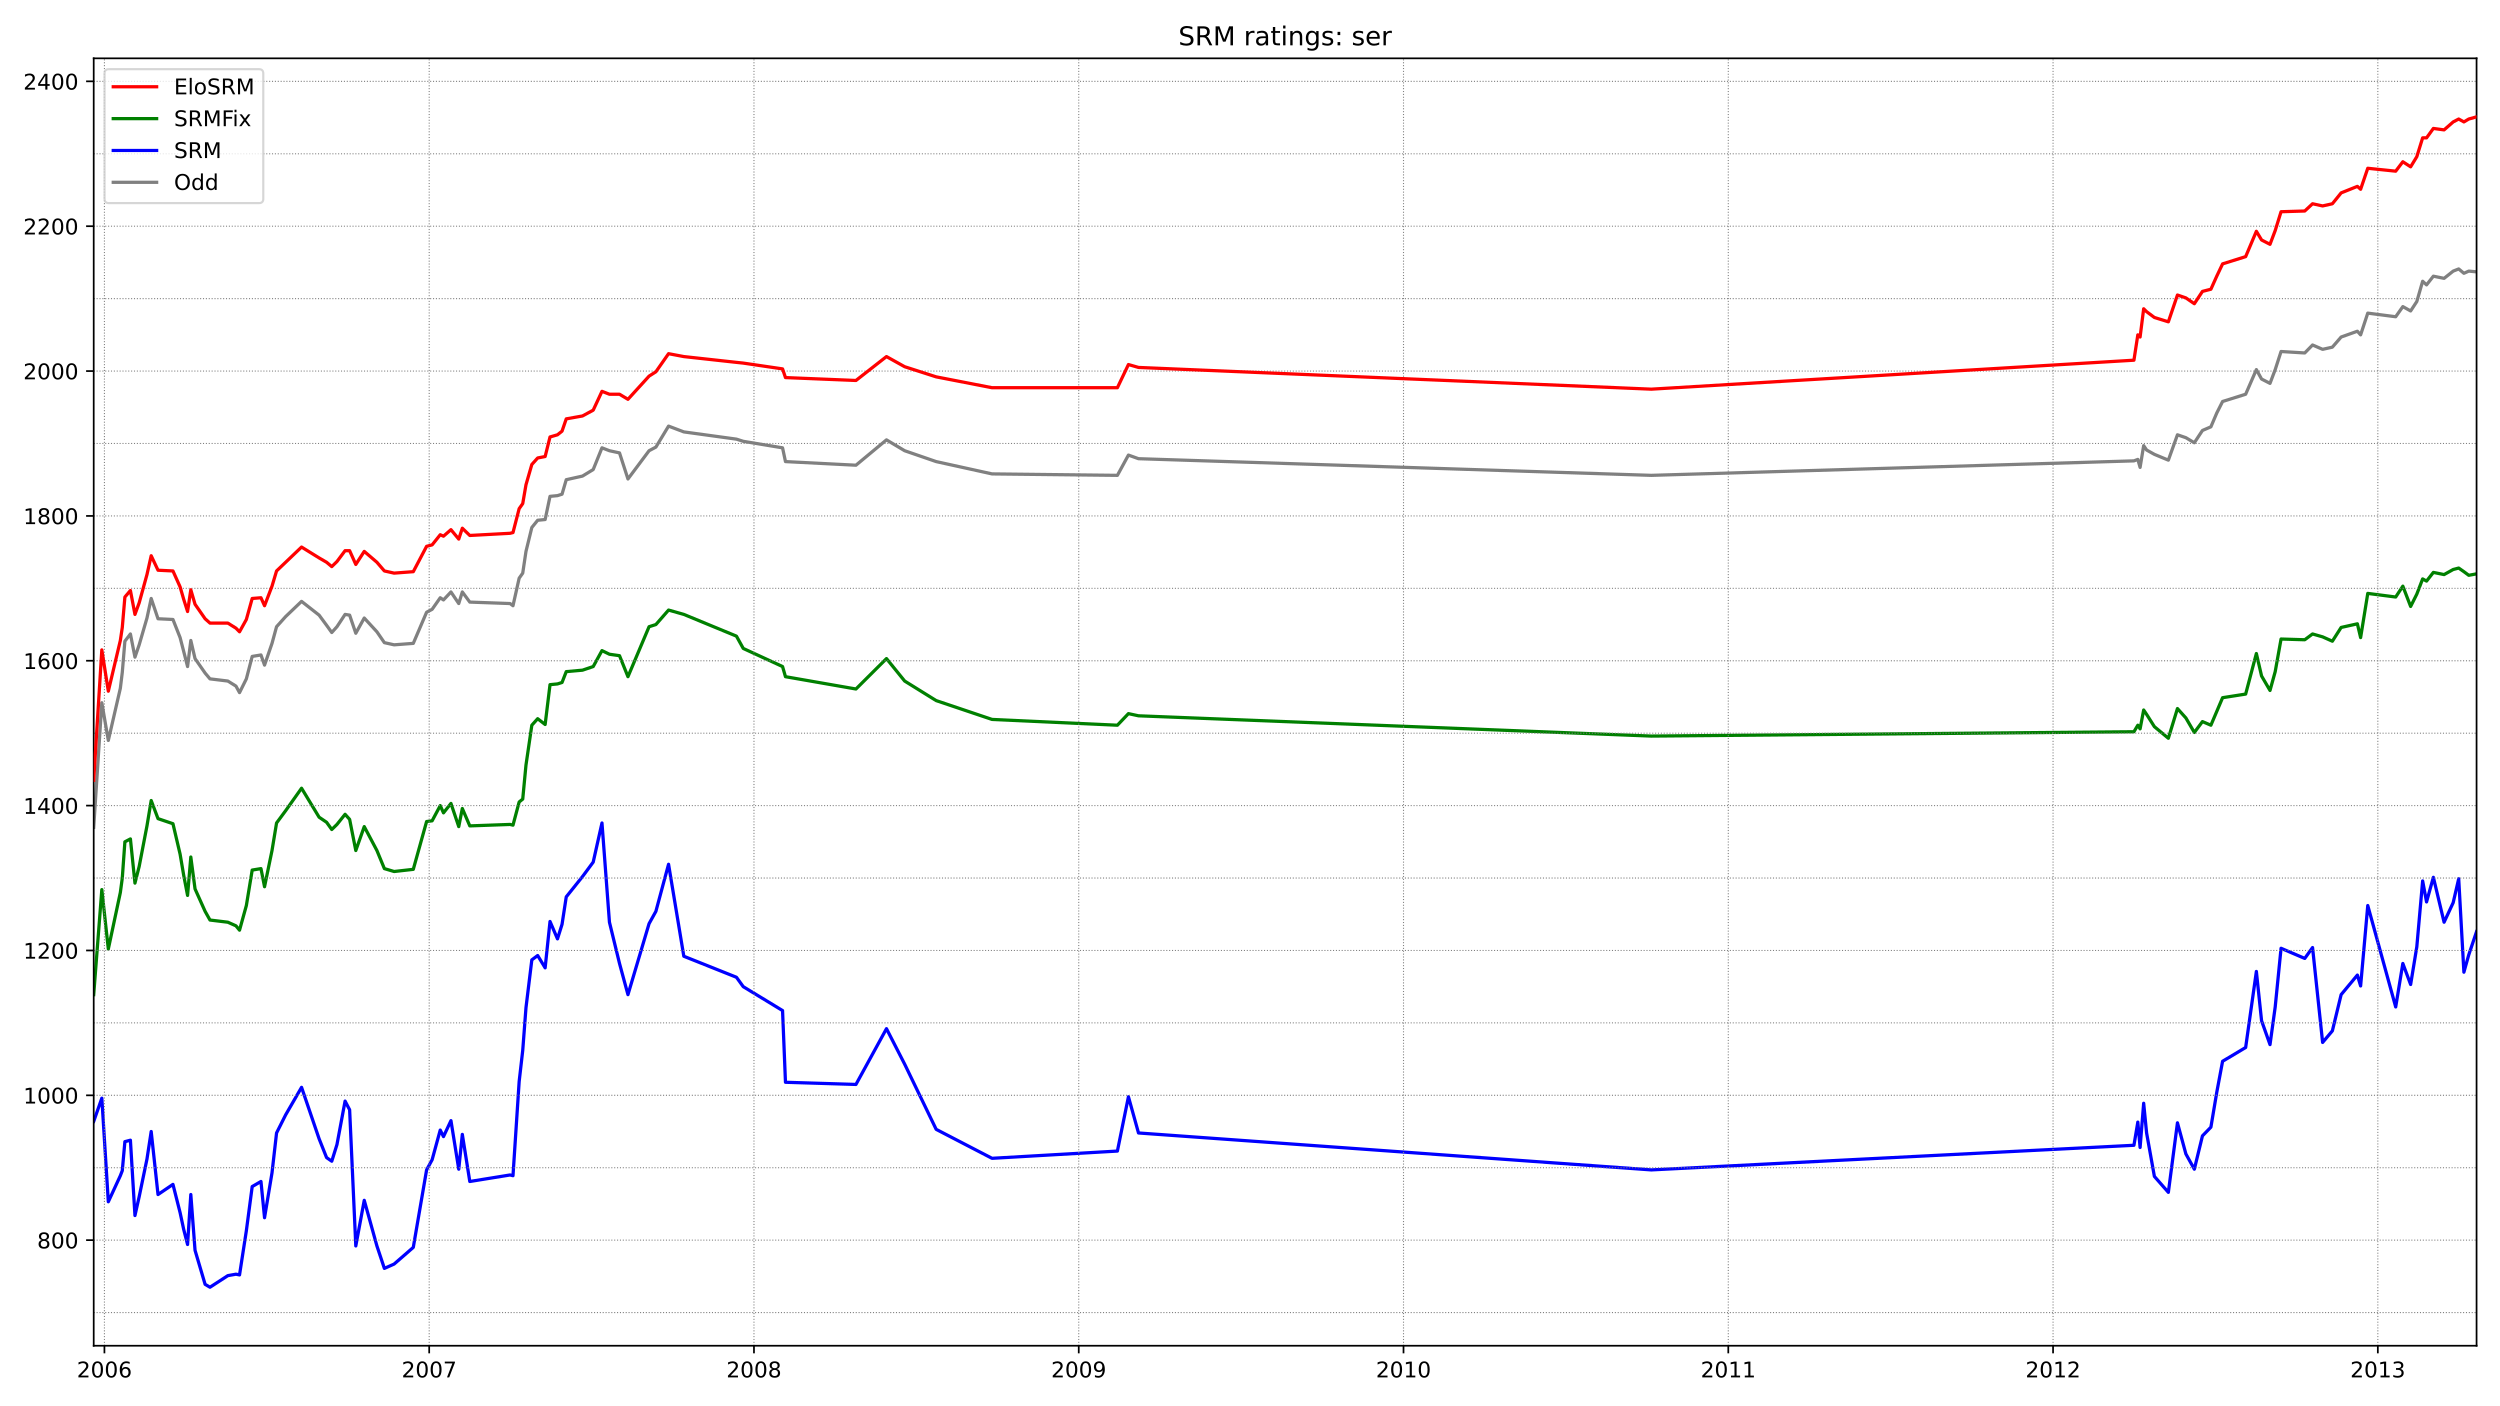 <?xml version="1.0" encoding="utf-8" standalone="no"?>
<!DOCTYPE svg PUBLIC "-//W3C//DTD SVG 1.1//EN"
  "http://www.w3.org/Graphics/SVG/1.1/DTD/svg11.dtd">
<!-- Created with matplotlib (https://matplotlib.org/) -->
<svg height="648pt" version="1.1" viewBox="0 0 1152 648" width="1152pt" xmlns="http://www.w3.org/2000/svg" xmlns:xlink="http://www.w3.org/1999/xlink">
 <defs>
  <style type="text/css">*{stroke-linecap:butt;stroke-linejoin:round;}</style>
 </defs>
 <g id="figure_1">
  <g id="patch_1">
   <path d="M 0 648 
L 1152 648 
L 1152 0 
L 0 0 
z
" style="fill:#ffffff;"/>
  </g>
  <g id="axes_1">
   <g id="patch_2">
    <path d="M 43.18 620.12 
L 1141.2 620.12 
L 1141.2 26.88 
L 43.18 26.88 
z
" style="fill:#ffffff;"/>
   </g>
   <g id="line2d_1">
    <path clip-path="url(#p4da8d45959)" d="M 43.18 381.235 
L 46.921 323.834 
L 49.914 341.188 
L 55.452 317.159 
L 56.35 309.817 
L 57.547 295.467 
L 60.091 292.129 
L 62.186 302.809 
L 64.132 297.135 
L 67.723 284.787 
L 69.669 275.776 
L 72.812 285.121 
L 79.696 285.455 
L 82.988 293.798 
L 84.634 300.139 
L 86.43 307.147 
L 87.927 295.133 
L 89.872 303.476 
L 94.512 310.151 
L 96.757 312.821 
L 104.988 313.822 
L 108.729 316.158 
L 110.375 319.161 
L 113.518 312.821 
L 116.212 302.475 
L 120.252 301.807 
L 121.899 306.48 
L 125.341 296.468 
L 127.436 288.792 
L 131.626 284.12 
L 138.959 277.111 
L 147.041 283.452 
L 150.483 288.125 
L 152.877 291.462 
L 155.272 288.792 
L 159.013 283.119 
L 161.108 283.452 
L 163.952 291.796 
L 167.843 284.787 
L 173.679 291.128 
L 177.121 296.134 
L 181.611 297.135 
L 190.441 296.468 
L 196.577 282.117 
L 199.121 280.782 
L 202.862 275.443 
L 204.359 276.444 
L 207.801 272.773 
L 211.392 278.113 
L 213.039 272.773 
L 216.481 277.445 
L 235.038 278.113 
L 236.385 279.114 
L 239.228 266.432 
L 240.874 264.096 
L 242.371 254.084 
L 245.065 243.071 
L 247.759 239.734 
L 251.201 239.4 
L 253.446 228.72 
L 256.888 228.387 
L 258.983 227.719 
L 260.928 221.045 
L 268.411 219.376 
L 273.35 216.372 
L 277.39 206.36 
L 280.832 207.695 
L 285.472 208.697 
L 289.363 220.711 
L 299.09 207.695 
L 302.233 206.027 
L 308.07 196.349 
L 315.103 199.018 
L 339.348 202.356 
L 342.49 203.357 
L 360.599 206.36 
L 361.946 212.701 
L 394.421 214.37 
L 408.488 202.689 
L 416.869 207.695 
L 431.386 212.701 
L 457.126 218.375 
L 514.893 219.042 
L 519.981 209.698 
L 524.621 211.366 
L 760.926 219.042 
L 983.314 212.368 
L 985.11 211.7 
L 986.157 215.371 
L 987.803 205.359 
L 989.15 207.362 
L 992.742 209.364 
L 999.177 212.034 
L 1003.368 200.353 
L 1007.259 201.688 
L 1011.15 204.024 
L 1014.891 198.351 
L 1018.782 196.682 
L 1021.476 190.341 
L 1024.17 185.002 
L 1034.795 181.664 
L 1039.734 170.318 
L 1042.128 174.656 
L 1046.019 176.658 
L 1048.414 170.318 
L 1051.108 161.974 
L 1062.032 162.642 
L 1065.624 158.971 
L 1070.263 160.973 
L 1074.753 159.972 
L 1078.794 155.3 
L 1086.277 152.63 
L 1087.773 154.298 
L 1091.066 144.287 
L 1103.936 145.955 
L 1107.228 141.283 
L 1110.82 143.285 
L 1113.663 138.947 
L 1116.357 129.602 
L 1118.153 131.271 
L 1121.296 127.266 
L 1126.234 128.267 
L 1130.425 124.93 
L 1132.969 123.929 
L 1135.363 125.931 
L 1137.608 124.93 
L 1141.2 125.264 
" style="fill:none;stroke:#808080;stroke-linecap:square;stroke-width:1.5;"/>
   </g>
   <g id="line2d_2">
    <path clip-path="url(#p4da8d45959)" d="M 43.18 516.73 
L 46.921 506.051 
L 49.914 553.774 
L 55.452 541.76 
L 56.35 539.424 
L 57.547 526.075 
L 60.091 525.407 
L 62.186 560.115 
L 64.132 551.438 
L 67.723 534.084 
L 69.669 521.402 
L 72.812 550.437 
L 79.696 545.765 
L 82.988 558.78 
L 84.634 566.456 
L 86.43 573.464 
L 87.927 550.437 
L 89.872 576.134 
L 94.512 591.82 
L 96.757 593.155 
L 104.988 587.815 
L 108.729 587.147 
L 110.375 587.481 
L 113.518 567.124 
L 116.212 546.766 
L 120.252 544.43 
L 121.899 561.116 
L 125.341 540.425 
L 127.436 522.07 
L 131.626 513.727 
L 138.959 501.045 
L 147.041 524.74 
L 150.483 533.417 
L 152.877 535.085 
L 155.272 527.41 
L 159.013 507.386 
L 161.108 511.39 
L 163.952 574.132 
L 167.843 553.107 
L 173.679 574.132 
L 177.121 584.478 
L 181.611 582.475 
L 190.441 574.799 
L 196.577 539.09 
L 199.121 534.418 
L 202.862 520.735 
L 204.359 523.739 
L 207.801 516.396 
L 211.392 538.756 
L 213.039 522.737 
L 216.481 544.43 
L 235.038 541.426 
L 236.385 541.76 
L 239.228 498.375 
L 240.874 484.025 
L 242.371 464.334 
L 245.065 442.308 
L 247.759 440.306 
L 251.201 445.979 
L 253.446 424.62 
L 256.888 432.63 
L 258.983 425.955 
L 260.928 413.274 
L 268.411 403.929 
L 273.35 397.255 
L 277.39 379.233 
L 280.832 424.954 
L 285.472 443.977 
L 289.363 458.327 
L 299.09 425.622 
L 302.233 419.948 
L 308.07 398.256 
L 315.103 440.64 
L 339.348 450.318 
L 342.49 454.656 
L 360.599 465.669 
L 361.946 498.709 
L 394.421 499.71 
L 408.488 474.013 
L 416.869 490.365 
L 431.386 520.401 
L 457.126 533.75 
L 514.893 530.413 
L 519.981 505.383 
L 524.621 522.07 
L 760.926 539.09 
L 983.314 527.743 
L 985.11 517.064 
L 986.157 528.744 
L 987.803 508.387 
L 989.15 522.07 
L 992.742 542.094 
L 999.177 549.436 
L 1003.368 517.398 
L 1007.259 531.748 
L 1011.15 538.756 
L 1014.891 523.405 
L 1018.782 519.4 
L 1021.476 503.381 
L 1024.17 489.031 
L 1034.795 482.69 
L 1039.734 447.648 
L 1042.128 470.342 
L 1046.019 481.355 
L 1048.414 464.001 
L 1051.108 436.968 
L 1062.032 441.641 
L 1065.624 436.635 
L 1070.263 480.354 
L 1074.753 475.014 
L 1078.794 458.327 
L 1086.277 449.317 
L 1087.773 454.323 
L 1091.066 417.278 
L 1103.936 464.001 
L 1107.228 443.977 
L 1110.82 453.655 
L 1113.663 436.301 
L 1116.357 405.932 
L 1118.153 415.61 
L 1121.296 404.263 
L 1126.234 424.954 
L 1130.425 415.943 
L 1132.969 404.93 
L 1135.363 447.982 
L 1137.608 439.972 
L 1141.2 429.293 
" style="fill:none;stroke:#0000ff;stroke-linecap:square;stroke-width:1.5;"/>
   </g>
   <g id="matplotlib.axis_1">
    <g id="xtick_1">
     <g id="line2d_3">
      <defs>
       <path d="M 0 0 
L 0 3.5 
" id="m80f04e21c3" style="stroke:#000000;stroke-width:0.8;"/>
      </defs>
      <g>
       <use style="stroke:#000000;stroke-width:0.8;" x="48.119" xlink:href="#m80f04e21c3" y="620.12"/>
      </g>
     </g>
     <g id="text_1">
      <!-- 2006 -->
      <g transform="translate(35.394 634.718)scale(0.1 -0.1)">
       <defs>
        <path d="M 19.188 8.297 
L 53.609 8.297 
L 53.609 0 
L 7.328 0 
L 7.328 8.297 
Q 12.938 14.109 22.625 23.891 
Q 32.328 33.688 34.812 36.531 
Q 39.547 41.844 41.422 45.531 
Q 43.312 49.219 43.312 52.781 
Q 43.312 58.594 39.234 62.25 
Q 35.156 65.922 28.609 65.922 
Q 23.969 65.922 18.812 64.312 
Q 13.672 62.703 7.812 59.422 
L 7.812 69.391 
Q 13.766 71.781 18.938 73 
Q 24.125 74.219 28.422 74.219 
Q 39.75 74.219 46.484 68.547 
Q 53.219 62.891 53.219 53.422 
Q 53.219 48.922 51.531 44.891 
Q 49.859 40.875 45.406 35.406 
Q 44.188 33.984 37.641 27.219 
Q 31.109 20.453 19.188 8.297 
z
" id="DejaVuSans-50"/>
        <path d="M 31.781 66.406 
Q 24.172 66.406 20.328 58.906 
Q 16.5 51.422 16.5 36.375 
Q 16.5 21.391 20.328 13.891 
Q 24.172 6.391 31.781 6.391 
Q 39.453 6.391 43.281 13.891 
Q 47.125 21.391 47.125 36.375 
Q 47.125 51.422 43.281 58.906 
Q 39.453 66.406 31.781 66.406 
z
M 31.781 74.219 
Q 44.047 74.219 50.516 64.516 
Q 56.984 54.828 56.984 36.375 
Q 56.984 17.969 50.516 8.266 
Q 44.047 -1.422 31.781 -1.422 
Q 19.531 -1.422 13.062 8.266 
Q 6.594 17.969 6.594 36.375 
Q 6.594 54.828 13.062 64.516 
Q 19.531 74.219 31.781 74.219 
z
" id="DejaVuSans-48"/>
        <path d="M 33.016 40.375 
Q 26.375 40.375 22.484 35.828 
Q 18.609 31.297 18.609 23.391 
Q 18.609 15.531 22.484 10.953 
Q 26.375 6.391 33.016 6.391 
Q 39.656 6.391 43.531 10.953 
Q 47.406 15.531 47.406 23.391 
Q 47.406 31.297 43.531 35.828 
Q 39.656 40.375 33.016 40.375 
z
M 52.594 71.297 
L 52.594 62.312 
Q 48.875 64.062 45.094 64.984 
Q 41.312 65.922 37.594 65.922 
Q 27.828 65.922 22.672 59.328 
Q 17.531 52.734 16.797 39.406 
Q 19.672 43.656 24.016 45.922 
Q 28.375 48.188 33.594 48.188 
Q 44.578 48.188 50.953 41.516 
Q 57.328 34.859 57.328 23.391 
Q 57.328 12.156 50.688 5.359 
Q 44.047 -1.422 33.016 -1.422 
Q 20.359 -1.422 13.672 8.266 
Q 6.984 17.969 6.984 36.375 
Q 6.984 53.656 15.188 63.938 
Q 23.391 74.219 37.203 74.219 
Q 40.922 74.219 44.703 73.484 
Q 48.484 72.75 52.594 71.297 
z
" id="DejaVuSans-54"/>
       </defs>
       <use xlink:href="#DejaVuSans-50"/>
       <use x="63.623" xlink:href="#DejaVuSans-48"/>
       <use x="127.246" xlink:href="#DejaVuSans-48"/>
       <use x="190.869" xlink:href="#DejaVuSans-54"/>
      </g>
     </g>
    </g>
    <g id="xtick_2">
     <g id="line2d_4">
      <g>
       <use style="stroke:#000000;stroke-width:0.8;" x="197.774" xlink:href="#m80f04e21c3" y="620.12"/>
      </g>
     </g>
     <g id="text_2">
      <!-- 2007 -->
      <g transform="translate(185.049 634.718)scale(0.1 -0.1)">
       <defs>
        <path d="M 8.203 72.906 
L 55.078 72.906 
L 55.078 68.703 
L 28.609 0 
L 18.312 0 
L 43.219 64.594 
L 8.203 64.594 
z
" id="DejaVuSans-55"/>
       </defs>
       <use xlink:href="#DejaVuSans-50"/>
       <use x="63.623" xlink:href="#DejaVuSans-48"/>
       <use x="127.246" xlink:href="#DejaVuSans-48"/>
       <use x="190.869" xlink:href="#DejaVuSans-55"/>
      </g>
     </g>
    </g>
    <g id="xtick_3">
     <g id="line2d_5">
      <g>
       <use style="stroke:#000000;stroke-width:0.8;" x="347.429" xlink:href="#m80f04e21c3" y="620.12"/>
      </g>
     </g>
     <g id="text_3">
      <!-- 2008 -->
      <g transform="translate(334.704 634.718)scale(0.1 -0.1)">
       <defs>
        <path d="M 31.781 34.625 
Q 24.75 34.625 20.719 30.859 
Q 16.703 27.094 16.703 20.516 
Q 16.703 13.922 20.719 10.156 
Q 24.75 6.391 31.781 6.391 
Q 38.812 6.391 42.859 10.172 
Q 46.922 13.969 46.922 20.516 
Q 46.922 27.094 42.891 30.859 
Q 38.875 34.625 31.781 34.625 
z
M 21.922 38.812 
Q 15.578 40.375 12.031 44.719 
Q 8.5 49.078 8.5 55.328 
Q 8.5 64.062 14.719 69.141 
Q 20.953 74.219 31.781 74.219 
Q 42.672 74.219 48.875 69.141 
Q 55.078 64.062 55.078 55.328 
Q 55.078 49.078 51.531 44.719 
Q 48 40.375 41.703 38.812 
Q 48.828 37.156 52.797 32.312 
Q 56.781 27.484 56.781 20.516 
Q 56.781 9.906 50.312 4.234 
Q 43.844 -1.422 31.781 -1.422 
Q 19.734 -1.422 13.25 4.234 
Q 6.781 9.906 6.781 20.516 
Q 6.781 27.484 10.781 32.312 
Q 14.797 37.156 21.922 38.812 
z
M 18.312 54.391 
Q 18.312 48.734 21.844 45.562 
Q 25.391 42.391 31.781 42.391 
Q 38.141 42.391 41.719 45.562 
Q 45.312 48.734 45.312 54.391 
Q 45.312 60.062 41.719 63.234 
Q 38.141 66.406 31.781 66.406 
Q 25.391 66.406 21.844 63.234 
Q 18.312 60.062 18.312 54.391 
z
" id="DejaVuSans-56"/>
       </defs>
       <use xlink:href="#DejaVuSans-50"/>
       <use x="63.623" xlink:href="#DejaVuSans-48"/>
       <use x="127.246" xlink:href="#DejaVuSans-48"/>
       <use x="190.869" xlink:href="#DejaVuSans-56"/>
      </g>
     </g>
    </g>
    <g id="xtick_4">
     <g id="line2d_6">
      <g>
       <use style="stroke:#000000;stroke-width:0.8;" x="497.084" xlink:href="#m80f04e21c3" y="620.12"/>
      </g>
     </g>
     <g id="text_4">
      <!-- 2009 -->
      <g transform="translate(484.359 634.718)scale(0.1 -0.1)">
       <defs>
        <path d="M 10.984 1.516 
L 10.984 10.5 
Q 14.703 8.734 18.5 7.812 
Q 22.312 6.891 25.984 6.891 
Q 35.75 6.891 40.891 13.453 
Q 46.047 20.016 46.781 33.406 
Q 43.953 29.203 39.594 26.953 
Q 35.25 24.703 29.984 24.703 
Q 19.047 24.703 12.672 31.312 
Q 6.297 37.938 6.297 49.422 
Q 6.297 60.641 12.938 67.422 
Q 19.578 74.219 30.609 74.219 
Q 43.266 74.219 49.922 64.516 
Q 56.594 54.828 56.594 36.375 
Q 56.594 19.141 48.406 8.859 
Q 40.234 -1.422 26.422 -1.422 
Q 22.703 -1.422 18.891 -0.688 
Q 15.094 0.047 10.984 1.516 
z
M 30.609 32.422 
Q 37.25 32.422 41.125 36.953 
Q 45.016 41.5 45.016 49.422 
Q 45.016 57.281 41.125 61.844 
Q 37.25 66.406 30.609 66.406 
Q 23.969 66.406 20.094 61.844 
Q 16.219 57.281 16.219 49.422 
Q 16.219 41.5 20.094 36.953 
Q 23.969 32.422 30.609 32.422 
z
" id="DejaVuSans-57"/>
       </defs>
       <use xlink:href="#DejaVuSans-50"/>
       <use x="63.623" xlink:href="#DejaVuSans-48"/>
       <use x="127.246" xlink:href="#DejaVuSans-48"/>
       <use x="190.869" xlink:href="#DejaVuSans-57"/>
      </g>
     </g>
    </g>
    <g id="xtick_5">
     <g id="line2d_7">
      <g>
       <use style="stroke:#000000;stroke-width:0.8;" x="646.739" xlink:href="#m80f04e21c3" y="620.12"/>
      </g>
     </g>
     <g id="text_5">
      <!-- 2010 -->
      <g transform="translate(634.014 634.718)scale(0.1 -0.1)">
       <defs>
        <path d="M 12.406 8.297 
L 28.516 8.297 
L 28.516 63.922 
L 10.984 60.406 
L 10.984 69.391 
L 28.422 72.906 
L 38.281 72.906 
L 38.281 8.297 
L 54.391 8.297 
L 54.391 0 
L 12.406 0 
z
" id="DejaVuSans-49"/>
       </defs>
       <use xlink:href="#DejaVuSans-50"/>
       <use x="63.623" xlink:href="#DejaVuSans-48"/>
       <use x="127.246" xlink:href="#DejaVuSans-49"/>
       <use x="190.869" xlink:href="#DejaVuSans-48"/>
      </g>
     </g>
    </g>
    <g id="xtick_6">
     <g id="line2d_8">
      <g>
       <use style="stroke:#000000;stroke-width:0.8;" x="796.394" xlink:href="#m80f04e21c3" y="620.12"/>
      </g>
     </g>
     <g id="text_6">
      <!-- 2011 -->
      <g transform="translate(783.669 634.718)scale(0.1 -0.1)">
       <use xlink:href="#DejaVuSans-50"/>
       <use x="63.623" xlink:href="#DejaVuSans-48"/>
       <use x="127.246" xlink:href="#DejaVuSans-49"/>
       <use x="190.869" xlink:href="#DejaVuSans-49"/>
      </g>
     </g>
    </g>
    <g id="xtick_7">
     <g id="line2d_9">
      <g>
       <use style="stroke:#000000;stroke-width:0.8;" x="946.05" xlink:href="#m80f04e21c3" y="620.12"/>
      </g>
     </g>
     <g id="text_7">
      <!-- 2012 -->
      <g transform="translate(933.325 634.718)scale(0.1 -0.1)">
       <use xlink:href="#DejaVuSans-50"/>
       <use x="63.623" xlink:href="#DejaVuSans-48"/>
       <use x="127.246" xlink:href="#DejaVuSans-49"/>
       <use x="190.869" xlink:href="#DejaVuSans-50"/>
      </g>
     </g>
    </g>
    <g id="xtick_8">
     <g id="line2d_10">
      <g>
       <use style="stroke:#000000;stroke-width:0.8;" x="1095.705" xlink:href="#m80f04e21c3" y="620.12"/>
      </g>
     </g>
     <g id="text_8">
      <!-- 2013 -->
      <g transform="translate(1082.98 634.718)scale(0.1 -0.1)">
       <defs>
        <path d="M 40.578 39.312 
Q 47.656 37.797 51.625 33 
Q 55.609 28.219 55.609 21.188 
Q 55.609 10.406 48.188 4.484 
Q 40.766 -1.422 27.094 -1.422 
Q 22.516 -1.422 17.656 -0.516 
Q 12.797 0.391 7.625 2.203 
L 7.625 11.719 
Q 11.719 9.328 16.594 8.109 
Q 21.484 6.891 26.812 6.891 
Q 36.078 6.891 40.938 10.547 
Q 45.797 14.203 45.797 21.188 
Q 45.797 27.641 41.281 31.266 
Q 36.766 34.906 28.719 34.906 
L 20.219 34.906 
L 20.219 43.016 
L 29.109 43.016 
Q 36.375 43.016 40.234 45.922 
Q 44.094 48.828 44.094 54.297 
Q 44.094 59.906 40.109 62.906 
Q 36.141 65.922 28.719 65.922 
Q 24.656 65.922 20.016 65.031 
Q 15.375 64.156 9.812 62.312 
L 9.812 71.094 
Q 15.438 72.656 20.344 73.438 
Q 25.25 74.219 29.594 74.219 
Q 40.828 74.219 47.359 69.109 
Q 53.906 64.016 53.906 55.328 
Q 53.906 49.266 50.438 45.094 
Q 46.969 40.922 40.578 39.312 
z
" id="DejaVuSans-51"/>
       </defs>
       <use xlink:href="#DejaVuSans-50"/>
       <use x="63.623" xlink:href="#DejaVuSans-48"/>
       <use x="127.246" xlink:href="#DejaVuSans-49"/>
       <use x="190.869" xlink:href="#DejaVuSans-51"/>
      </g>
     </g>
    </g>
   </g>
   <g id="matplotlib.axis_2">
    <g id="ytick_1">
     <g id="line2d_11">
      <defs>
       <path d="M 0 0 
L -3.5 0 
" id="m39b89467ec" style="stroke:#000000;stroke-width:0.8;"/>
      </defs>
      <g>
       <use style="stroke:#000000;stroke-width:0.8;" x="43.18" xlink:href="#m39b89467ec" y="571.462"/>
      </g>
     </g>
     <g id="text_9">
      <!-- 800 -->
      <g transform="translate(17.093 575.261)scale(0.1 -0.1)">
       <use xlink:href="#DejaVuSans-56"/>
       <use x="63.623" xlink:href="#DejaVuSans-48"/>
       <use x="127.246" xlink:href="#DejaVuSans-48"/>
      </g>
     </g>
    </g>
    <g id="ytick_2">
     <g id="line2d_12">
      <g>
       <use style="stroke:#000000;stroke-width:0.8;" x="43.18" xlink:href="#m39b89467ec" y="504.716"/>
      </g>
     </g>
     <g id="text_10">
      <!-- 1000 -->
      <g transform="translate(10.73 508.515)scale(0.1 -0.1)">
       <use xlink:href="#DejaVuSans-49"/>
       <use x="63.623" xlink:href="#DejaVuSans-48"/>
       <use x="127.246" xlink:href="#DejaVuSans-48"/>
       <use x="190.869" xlink:href="#DejaVuSans-48"/>
      </g>
     </g>
    </g>
    <g id="ytick_3">
     <g id="line2d_13">
      <g>
       <use style="stroke:#000000;stroke-width:0.8;" x="43.18" xlink:href="#m39b89467ec" y="437.97"/>
      </g>
     </g>
     <g id="text_11">
      <!-- 1200 -->
      <g transform="translate(10.73 441.769)scale(0.1 -0.1)">
       <use xlink:href="#DejaVuSans-49"/>
       <use x="63.623" xlink:href="#DejaVuSans-50"/>
       <use x="127.246" xlink:href="#DejaVuSans-48"/>
       <use x="190.869" xlink:href="#DejaVuSans-48"/>
      </g>
     </g>
    </g>
    <g id="ytick_4">
     <g id="line2d_14">
      <g>
       <use style="stroke:#000000;stroke-width:0.8;" x="43.18" xlink:href="#m39b89467ec" y="371.224"/>
      </g>
     </g>
     <g id="text_12">
      <!-- 1400 -->
      <g transform="translate(10.73 375.023)scale(0.1 -0.1)">
       <defs>
        <path d="M 37.797 64.312 
L 12.891 25.391 
L 37.797 25.391 
z
M 35.203 72.906 
L 47.609 72.906 
L 47.609 25.391 
L 58.016 25.391 
L 58.016 17.188 
L 47.609 17.188 
L 47.609 0 
L 37.797 0 
L 37.797 17.188 
L 4.891 17.188 
L 4.891 26.703 
z
" id="DejaVuSans-52"/>
       </defs>
       <use xlink:href="#DejaVuSans-49"/>
       <use x="63.623" xlink:href="#DejaVuSans-52"/>
       <use x="127.246" xlink:href="#DejaVuSans-48"/>
       <use x="190.869" xlink:href="#DejaVuSans-48"/>
      </g>
     </g>
    </g>
    <g id="ytick_5">
     <g id="line2d_15">
      <g>
       <use style="stroke:#000000;stroke-width:0.8;" x="43.18" xlink:href="#m39b89467ec" y="304.477"/>
      </g>
     </g>
     <g id="text_13">
      <!-- 1600 -->
      <g transform="translate(10.73 308.277)scale(0.1 -0.1)">
       <use xlink:href="#DejaVuSans-49"/>
       <use x="63.623" xlink:href="#DejaVuSans-54"/>
       <use x="127.246" xlink:href="#DejaVuSans-48"/>
       <use x="190.869" xlink:href="#DejaVuSans-48"/>
      </g>
     </g>
    </g>
    <g id="ytick_6">
     <g id="line2d_16">
      <g>
       <use style="stroke:#000000;stroke-width:0.8;" x="43.18" xlink:href="#m39b89467ec" y="237.731"/>
      </g>
     </g>
     <g id="text_14">
      <!-- 1800 -->
      <g transform="translate(10.73 241.53)scale(0.1 -0.1)">
       <use xlink:href="#DejaVuSans-49"/>
       <use x="63.623" xlink:href="#DejaVuSans-56"/>
       <use x="127.246" xlink:href="#DejaVuSans-48"/>
       <use x="190.869" xlink:href="#DejaVuSans-48"/>
      </g>
     </g>
    </g>
    <g id="ytick_7">
     <g id="line2d_17">
      <g>
       <use style="stroke:#000000;stroke-width:0.8;" x="43.18" xlink:href="#m39b89467ec" y="170.985"/>
      </g>
     </g>
     <g id="text_15">
      <!-- 2000 -->
      <g transform="translate(10.73 174.784)scale(0.1 -0.1)">
       <use xlink:href="#DejaVuSans-50"/>
       <use x="63.623" xlink:href="#DejaVuSans-48"/>
       <use x="127.246" xlink:href="#DejaVuSans-48"/>
       <use x="190.869" xlink:href="#DejaVuSans-48"/>
      </g>
     </g>
    </g>
    <g id="ytick_8">
     <g id="line2d_18">
      <g>
       <use style="stroke:#000000;stroke-width:0.8;" x="43.18" xlink:href="#m39b89467ec" y="104.239"/>
      </g>
     </g>
     <g id="text_16">
      <!-- 2200 -->
      <g transform="translate(10.73 108.038)scale(0.1 -0.1)">
       <use xlink:href="#DejaVuSans-50"/>
       <use x="63.623" xlink:href="#DejaVuSans-50"/>
       <use x="127.246" xlink:href="#DejaVuSans-48"/>
       <use x="190.869" xlink:href="#DejaVuSans-48"/>
      </g>
     </g>
    </g>
    <g id="ytick_9">
     <g id="line2d_19">
      <g>
       <use style="stroke:#000000;stroke-width:0.8;" x="43.18" xlink:href="#m39b89467ec" y="37.493"/>
      </g>
     </g>
     <g id="text_17">
      <!-- 2400 -->
      <g transform="translate(10.73 41.292)scale(0.1 -0.1)">
       <use xlink:href="#DejaVuSans-50"/>
       <use x="63.623" xlink:href="#DejaVuSans-52"/>
       <use x="127.246" xlink:href="#DejaVuSans-48"/>
       <use x="190.869" xlink:href="#DejaVuSans-48"/>
      </g>
     </g>
    </g>
   </g>
   <g id="line2d_20">
    <path clip-path="url(#p4da8d45959)" d="M 43.18 458.327 
L 46.921 409.936 
L 49.914 437.302 
L 55.452 411.271 
L 56.35 404.597 
L 57.547 387.91 
L 60.091 386.575 
L 62.186 406.933 
L 64.132 399.257 
L 67.723 380.568 
L 69.669 368.887 
L 72.812 377.231 
L 79.696 379.567 
L 82.988 393.583 
L 84.634 403.262 
L 86.43 412.606 
L 87.927 394.918 
L 89.872 409.603 
L 94.512 419.948 
L 96.757 423.953 
L 104.988 424.954 
L 108.729 426.623 
L 110.375 428.625 
L 113.518 417.278 
L 116.212 400.926 
L 120.252 400.258 
L 121.899 408.601 
L 125.341 391.915 
L 127.436 379.233 
L 131.626 373.56 
L 138.959 363.214 
L 147.041 376.563 
L 150.483 378.899 
L 152.877 382.237 
L 155.272 379.901 
L 159.013 375.228 
L 161.108 377.564 
L 163.952 391.915 
L 167.843 380.902 
L 173.679 391.915 
L 177.121 400.258 
L 181.611 401.593 
L 190.441 400.592 
L 196.577 378.566 
L 199.121 378.232 
L 202.862 371.224 
L 204.359 374.561 
L 207.801 370.222 
L 211.392 380.902 
L 213.039 372.558 
L 216.481 380.568 
L 235.038 379.901 
L 236.385 380.234 
L 239.228 369.555 
L 240.874 368.22 
L 242.371 352.535 
L 245.065 334.179 
L 247.759 331.176 
L 251.201 333.846 
L 253.446 315.49 
L 256.888 315.157 
L 258.983 314.489 
L 260.928 309.483 
L 268.411 308.816 
L 273.35 307.147 
L 277.39 299.805 
L 280.832 301.474 
L 285.472 302.141 
L 289.363 311.819 
L 299.09 288.792 
L 302.233 287.791 
L 308.07 281.116 
L 315.103 283.119 
L 339.348 293.13 
L 342.49 298.804 
L 360.599 307.147 
L 361.946 311.819 
L 394.421 317.493 
L 408.488 303.476 
L 416.869 313.822 
L 431.386 322.833 
L 457.126 331.51 
L 514.893 334.179 
L 519.981 328.84 
L 524.621 329.841 
L 760.926 339.185 
L 983.314 337.183 
L 985.11 334.179 
L 986.157 335.848 
L 987.803 327.171 
L 989.15 329.173 
L 992.742 334.847 
L 999.177 340.187 
L 1003.368 326.504 
L 1007.259 330.842 
L 1011.15 337.517 
L 1014.891 332.511 
L 1018.782 334.179 
L 1021.476 327.839 
L 1024.17 321.498 
L 1034.795 319.829 
L 1039.734 301.14 
L 1042.128 311.486 
L 1046.019 318.16 
L 1048.414 309.483 
L 1051.108 294.465 
L 1062.032 294.799 
L 1065.624 292.129 
L 1070.263 293.464 
L 1074.753 295.467 
L 1078.794 289.126 
L 1086.277 287.457 
L 1087.773 293.798 
L 1091.066 273.44 
L 1103.936 275.109 
L 1107.228 270.103 
L 1110.82 279.448 
L 1113.663 273.774 
L 1116.357 266.766 
L 1118.153 267.767 
L 1121.296 263.762 
L 1126.234 264.763 
L 1130.425 262.427 
L 1132.969 261.76 
L 1135.363 263.428 
L 1137.608 265.097 
L 1141.2 264.43 
" style="fill:none;stroke:#008000;stroke-linecap:square;stroke-width:1.5;"/>
   </g>
   <g id="line2d_21">
    <path clip-path="url(#p4da8d45959)" d="M 43.18 604.835 
L 1141.2 604.835 
" style="fill:none;stroke:#808080;stroke-dasharray:0.5,0.825;stroke-dashoffset:0;stroke-width:0.5;"/>
   </g>
   <g id="line2d_22">
    <path clip-path="url(#p4da8d45959)" d="M 43.18 571.462 
L 1141.2 571.462 
" style="fill:none;stroke:#808080;stroke-dasharray:0.5,0.825;stroke-dashoffset:0;stroke-width:0.5;"/>
   </g>
   <g id="line2d_23">
    <path clip-path="url(#p4da8d45959)" d="M 43.18 538.089 
L 1141.2 538.089 
" style="fill:none;stroke:#808080;stroke-dasharray:0.5,0.825;stroke-dashoffset:0;stroke-width:0.5;"/>
   </g>
   <g id="line2d_24">
    <path clip-path="url(#p4da8d45959)" d="M 43.18 504.716 
L 1141.2 504.716 
" style="fill:none;stroke:#808080;stroke-dasharray:0.5,0.825;stroke-dashoffset:0;stroke-width:0.5;"/>
   </g>
   <g id="line2d_25">
    <path clip-path="url(#p4da8d45959)" d="M 43.18 471.343 
L 1141.2 471.343 
" style="fill:none;stroke:#808080;stroke-dasharray:0.5,0.825;stroke-dashoffset:0;stroke-width:0.5;"/>
   </g>
   <g id="line2d_26">
    <path clip-path="url(#p4da8d45959)" d="M 43.18 437.97 
L 1141.2 437.97 
" style="fill:none;stroke:#808080;stroke-dasharray:0.5,0.825;stroke-dashoffset:0;stroke-width:0.5;"/>
   </g>
   <g id="line2d_27">
    <path clip-path="url(#p4da8d45959)" d="M 43.18 404.597 
L 1141.2 404.597 
" style="fill:none;stroke:#808080;stroke-dasharray:0.5,0.825;stroke-dashoffset:0;stroke-width:0.5;"/>
   </g>
   <g id="line2d_28">
    <path clip-path="url(#p4da8d45959)" d="M 43.18 371.224 
L 1141.2 371.224 
" style="fill:none;stroke:#808080;stroke-dasharray:0.5,0.825;stroke-dashoffset:0;stroke-width:0.5;"/>
   </g>
   <g id="line2d_29">
    <path clip-path="url(#p4da8d45959)" d="M 43.18 337.85 
L 1141.2 337.85 
" style="fill:none;stroke:#808080;stroke-dasharray:0.5,0.825;stroke-dashoffset:0;stroke-width:0.5;"/>
   </g>
   <g id="line2d_30">
    <path clip-path="url(#p4da8d45959)" d="M 43.18 304.477 
L 1141.2 304.477 
" style="fill:none;stroke:#808080;stroke-dasharray:0.5,0.825;stroke-dashoffset:0;stroke-width:0.5;"/>
   </g>
   <g id="line2d_31">
    <path clip-path="url(#p4da8d45959)" d="M 43.18 271.104 
L 1141.2 271.104 
" style="fill:none;stroke:#808080;stroke-dasharray:0.5,0.825;stroke-dashoffset:0;stroke-width:0.5;"/>
   </g>
   <g id="line2d_32">
    <path clip-path="url(#p4da8d45959)" d="M 43.18 237.731 
L 1141.2 237.731 
" style="fill:none;stroke:#808080;stroke-dasharray:0.5,0.825;stroke-dashoffset:0;stroke-width:0.5;"/>
   </g>
   <g id="line2d_33">
    <path clip-path="url(#p4da8d45959)" d="M 43.18 204.358 
L 1141.2 204.358 
" style="fill:none;stroke:#808080;stroke-dasharray:0.5,0.825;stroke-dashoffset:0;stroke-width:0.5;"/>
   </g>
   <g id="line2d_34">
    <path clip-path="url(#p4da8d45959)" d="M 43.18 170.985 
L 1141.2 170.985 
" style="fill:none;stroke:#808080;stroke-dasharray:0.5,0.825;stroke-dashoffset:0;stroke-width:0.5;"/>
   </g>
   <g id="line2d_35">
    <path clip-path="url(#p4da8d45959)" d="M 43.18 137.612 
L 1141.2 137.612 
" style="fill:none;stroke:#808080;stroke-dasharray:0.5,0.825;stroke-dashoffset:0;stroke-width:0.5;"/>
   </g>
   <g id="line2d_36">
    <path clip-path="url(#p4da8d45959)" d="M 43.18 104.239 
L 1141.2 104.239 
" style="fill:none;stroke:#808080;stroke-dasharray:0.5,0.825;stroke-dashoffset:0;stroke-width:0.5;"/>
   </g>
   <g id="line2d_37">
    <path clip-path="url(#p4da8d45959)" d="M 43.18 70.866 
L 1141.2 70.866 
" style="fill:none;stroke:#808080;stroke-dasharray:0.5,0.825;stroke-dashoffset:0;stroke-width:0.5;"/>
   </g>
   <g id="line2d_38">
    <path clip-path="url(#p4da8d45959)" d="M 43.18 37.493 
L 1141.2 37.493 
" style="fill:none;stroke:#808080;stroke-dasharray:0.5,0.825;stroke-dashoffset:0;stroke-width:0.5;"/>
   </g>
   <g id="line2d_39">
    <path clip-path="url(#p4da8d45959)" d="M 48.119 620.12 
L 48.119 26.88 
" style="fill:none;stroke:#808080;stroke-dasharray:0.5,0.825;stroke-dashoffset:0;stroke-width:0.5;"/>
   </g>
   <g id="line2d_40">
    <path clip-path="url(#p4da8d45959)" d="M 197.774 620.12 
L 197.774 26.88 
" style="fill:none;stroke:#808080;stroke-dasharray:0.5,0.825;stroke-dashoffset:0;stroke-width:0.5;"/>
   </g>
   <g id="line2d_41">
    <path clip-path="url(#p4da8d45959)" d="M 347.429 620.12 
L 347.429 26.88 
" style="fill:none;stroke:#808080;stroke-dasharray:0.5,0.825;stroke-dashoffset:0;stroke-width:0.5;"/>
   </g>
   <g id="line2d_42">
    <path clip-path="url(#p4da8d45959)" d="M 497.084 620.12 
L 497.084 26.88 
" style="fill:none;stroke:#808080;stroke-dasharray:0.5,0.825;stroke-dashoffset:0;stroke-width:0.5;"/>
   </g>
   <g id="line2d_43">
    <path clip-path="url(#p4da8d45959)" d="M 646.739 620.12 
L 646.739 26.88 
" style="fill:none;stroke:#808080;stroke-dasharray:0.5,0.825;stroke-dashoffset:0;stroke-width:0.5;"/>
   </g>
   <g id="line2d_44">
    <path clip-path="url(#p4da8d45959)" d="M 796.394 620.12 
L 796.394 26.88 
" style="fill:none;stroke:#808080;stroke-dasharray:0.5,0.825;stroke-dashoffset:0;stroke-width:0.5;"/>
   </g>
   <g id="line2d_45">
    <path clip-path="url(#p4da8d45959)" d="M 946.05 620.12 
L 946.05 26.88 
" style="fill:none;stroke:#808080;stroke-dasharray:0.5,0.825;stroke-dashoffset:0;stroke-width:0.5;"/>
   </g>
   <g id="line2d_46">
    <path clip-path="url(#p4da8d45959)" d="M 1095.705 620.12 
L 1095.705 26.88 
" style="fill:none;stroke:#808080;stroke-dasharray:0.5,0.825;stroke-dashoffset:0;stroke-width:0.5;"/>
   </g>
   <g id="patch_3">
    <path d="M 43.18 620.12 
L 43.18 26.88 
" style="fill:none;stroke:#000000;stroke-linecap:square;stroke-linejoin:miter;stroke-width:0.8;"/>
   </g>
   <g id="patch_4">
    <path d="M 1141.2 620.12 
L 1141.2 26.88 
" style="fill:none;stroke:#000000;stroke-linecap:square;stroke-linejoin:miter;stroke-width:0.8;"/>
   </g>
   <g id="patch_5">
    <path d="M 43.18 620.12 
L 1141.2 620.12 
" style="fill:none;stroke:#000000;stroke-linecap:square;stroke-linejoin:miter;stroke-width:0.8;"/>
   </g>
   <g id="patch_6">
    <path d="M 43.18 26.88 
L 1141.2 26.88 
" style="fill:none;stroke:#000000;stroke-linecap:square;stroke-linejoin:miter;stroke-width:0.8;"/>
   </g>
   <g id="line2d_47">
    <path clip-path="url(#p4da8d45959)" d="M 43.18 359.543 
L 46.921 299.471 
L 49.914 318.494 
L 55.452 295.133 
L 56.35 289.126 
L 57.547 275.109 
L 60.091 272.105 
L 62.186 283.119 
L 64.132 277.779 
L 67.723 264.763 
L 69.669 256.086 
L 72.812 262.761 
L 79.696 263.095 
L 82.988 270.437 
L 84.634 276.11 
L 86.43 281.784 
L 87.927 271.772 
L 89.872 278.446 
L 94.512 285.121 
L 96.757 287.123 
L 104.988 287.123 
L 108.729 289.459 
L 110.375 291.128 
L 113.518 285.455 
L 116.212 275.776 
L 120.252 275.443 
L 121.899 279.114 
L 125.341 270.103 
L 127.436 263.095 
L 131.626 259.09 
L 138.959 252.082 
L 147.041 257.088 
L 150.483 259.09 
L 152.877 261.092 
L 155.272 258.756 
L 159.013 253.75 
L 161.108 253.75 
L 163.952 260.091 
L 167.843 254.084 
L 173.679 259.09 
L 177.121 263.095 
L 181.611 264.096 
L 190.441 263.428 
L 196.577 251.748 
L 199.121 251.08 
L 202.862 246.408 
L 204.359 247.076 
L 207.801 244.072 
L 211.392 248.411 
L 213.039 243.405 
L 216.481 246.742 
L 235.038 245.741 
L 236.385 245.407 
L 239.228 234.394 
L 240.874 232.058 
L 242.371 223.381 
L 245.065 214.036 
L 247.759 211.033 
L 251.201 210.365 
L 253.446 201.355 
L 256.888 200.353 
L 258.983 198.685 
L 260.928 193.011 
L 268.411 191.676 
L 273.35 189.006 
L 277.39 180.329 
L 280.832 181.664 
L 285.472 181.664 
L 289.363 184 
L 299.09 173.321 
L 302.233 171.319 
L 308.07 162.975 
L 315.103 164.31 
L 339.348 166.98 
L 342.49 167.314 
L 360.599 169.984 
L 361.946 173.989 
L 394.421 175.323 
L 408.488 164.31 
L 416.869 168.983 
L 431.386 173.655 
L 457.126 178.661 
L 514.893 178.661 
L 519.981 167.981 
L 524.621 169.316 
L 760.926 179.328 
L 983.314 165.979 
L 985.11 154.298 
L 986.157 155.3 
L 987.803 142.284 
L 989.15 143.619 
L 992.742 146.289 
L 999.177 148.291 
L 1003.368 135.943 
L 1007.259 137.278 
L 1011.15 139.948 
L 1014.891 134.275 
L 1018.782 133.273 
L 1021.476 127.266 
L 1024.17 121.593 
L 1034.795 118.256 
L 1039.734 106.575 
L 1042.128 110.58 
L 1046.019 112.582 
L 1048.414 106.241 
L 1051.108 97.564 
L 1062.032 97.23 
L 1065.624 93.893 
L 1070.263 94.894 
L 1074.753 93.893 
L 1078.794 88.887 
L 1086.277 85.884 
L 1087.773 87.219 
L 1091.066 77.54 
L 1103.936 78.875 
L 1107.228 74.537 
L 1110.82 76.873 
L 1113.663 72.201 
L 1116.357 63.524 
L 1118.153 63.524 
L 1121.296 59.185 
L 1126.234 59.853 
L 1130.425 56.182 
L 1132.969 54.847 
L 1135.363 56.182 
L 1137.608 54.847 
L 1141.2 53.845 
" style="fill:none;stroke:#ff0000;stroke-linecap:square;stroke-width:1.5;"/>
   </g>
   <g id="text_18">
    <!-- SRM ratings: ser -->
    <g transform="translate(543.016 20.88)scale(0.12 -0.12)">
     <defs>
      <path d="M 53.516 70.516 
L 53.516 60.891 
Q 47.906 63.578 42.922 64.891 
Q 37.938 66.219 33.297 66.219 
Q 25.25 66.219 20.875 63.094 
Q 16.5 59.969 16.5 54.203 
Q 16.5 49.359 19.406 46.891 
Q 22.312 44.438 30.422 42.922 
L 36.375 41.703 
Q 47.406 39.594 52.656 34.297 
Q 57.906 29 57.906 20.125 
Q 57.906 9.516 50.797 4.047 
Q 43.703 -1.422 29.984 -1.422 
Q 24.812 -1.422 18.969 -0.25 
Q 13.141 0.922 6.891 3.219 
L 6.891 13.375 
Q 12.891 10.016 18.656 8.297 
Q 24.422 6.594 29.984 6.594 
Q 38.422 6.594 43.016 9.906 
Q 47.609 13.234 47.609 19.391 
Q 47.609 24.75 44.312 27.781 
Q 41.016 30.812 33.5 32.328 
L 27.484 33.5 
Q 16.453 35.688 11.516 40.375 
Q 6.594 45.062 6.594 53.422 
Q 6.594 63.094 13.406 68.656 
Q 20.219 74.219 32.172 74.219 
Q 37.312 74.219 42.625 73.281 
Q 47.953 72.359 53.516 70.516 
z
" id="DejaVuSans-83"/>
      <path d="M 44.391 34.188 
Q 47.562 33.109 50.562 29.594 
Q 53.562 26.078 56.594 19.922 
L 66.609 0 
L 56 0 
L 46.688 18.703 
Q 43.062 26.031 39.672 28.422 
Q 36.281 30.812 30.422 30.812 
L 19.672 30.812 
L 19.672 0 
L 9.812 0 
L 9.812 72.906 
L 32.078 72.906 
Q 44.578 72.906 50.734 67.672 
Q 56.891 62.453 56.891 51.906 
Q 56.891 45.016 53.688 40.469 
Q 50.484 35.938 44.391 34.188 
z
M 19.672 64.797 
L 19.672 38.922 
L 32.078 38.922 
Q 39.203 38.922 42.844 42.219 
Q 46.484 45.516 46.484 51.906 
Q 46.484 58.297 42.844 61.547 
Q 39.203 64.797 32.078 64.797 
z
" id="DejaVuSans-82"/>
      <path d="M 9.812 72.906 
L 24.516 72.906 
L 43.109 23.297 
L 61.812 72.906 
L 76.516 72.906 
L 76.516 0 
L 66.891 0 
L 66.891 64.016 
L 48.094 14.016 
L 38.188 14.016 
L 19.391 64.016 
L 19.391 0 
L 9.812 0 
z
" id="DejaVuSans-77"/>
      <path id="DejaVuSans-32"/>
      <path d="M 41.109 46.297 
Q 39.594 47.172 37.812 47.578 
Q 36.031 48 33.891 48 
Q 26.266 48 22.188 43.047 
Q 18.109 38.094 18.109 28.812 
L 18.109 0 
L 9.078 0 
L 9.078 54.688 
L 18.109 54.688 
L 18.109 46.188 
Q 20.953 51.172 25.484 53.578 
Q 30.031 56 36.531 56 
Q 37.453 56 38.578 55.875 
Q 39.703 55.766 41.062 55.516 
z
" id="DejaVuSans-114"/>
      <path d="M 34.281 27.484 
Q 23.391 27.484 19.188 25 
Q 14.984 22.516 14.984 16.5 
Q 14.984 11.719 18.141 8.906 
Q 21.297 6.109 26.703 6.109 
Q 34.188 6.109 38.703 11.406 
Q 43.219 16.703 43.219 25.484 
L 43.219 27.484 
z
M 52.203 31.203 
L 52.203 0 
L 43.219 0 
L 43.219 8.297 
Q 40.141 3.328 35.547 0.953 
Q 30.953 -1.422 24.312 -1.422 
Q 15.922 -1.422 10.953 3.297 
Q 6 8.016 6 15.922 
Q 6 25.141 12.172 29.828 
Q 18.359 34.516 30.609 34.516 
L 43.219 34.516 
L 43.219 35.406 
Q 43.219 41.609 39.141 45 
Q 35.062 48.391 27.688 48.391 
Q 23 48.391 18.547 47.266 
Q 14.109 46.141 10.016 43.891 
L 10.016 52.203 
Q 14.938 54.109 19.578 55.047 
Q 24.219 56 28.609 56 
Q 40.484 56 46.344 49.844 
Q 52.203 43.703 52.203 31.203 
z
" id="DejaVuSans-97"/>
      <path d="M 18.312 70.219 
L 18.312 54.688 
L 36.812 54.688 
L 36.812 47.703 
L 18.312 47.703 
L 18.312 18.016 
Q 18.312 11.328 20.141 9.422 
Q 21.969 7.516 27.594 7.516 
L 36.812 7.516 
L 36.812 0 
L 27.594 0 
Q 17.188 0 13.234 3.875 
Q 9.281 7.766 9.281 18.016 
L 9.281 47.703 
L 2.688 47.703 
L 2.688 54.688 
L 9.281 54.688 
L 9.281 70.219 
z
" id="DejaVuSans-116"/>
      <path d="M 9.422 54.688 
L 18.406 54.688 
L 18.406 0 
L 9.422 0 
z
M 9.422 75.984 
L 18.406 75.984 
L 18.406 64.594 
L 9.422 64.594 
z
" id="DejaVuSans-105"/>
      <path d="M 54.891 33.016 
L 54.891 0 
L 45.906 0 
L 45.906 32.719 
Q 45.906 40.484 42.875 44.328 
Q 39.844 48.188 33.797 48.188 
Q 26.516 48.188 22.312 43.547 
Q 18.109 38.922 18.109 30.906 
L 18.109 0 
L 9.078 0 
L 9.078 54.688 
L 18.109 54.688 
L 18.109 46.188 
Q 21.344 51.125 25.703 53.562 
Q 30.078 56 35.797 56 
Q 45.219 56 50.047 50.172 
Q 54.891 44.344 54.891 33.016 
z
" id="DejaVuSans-110"/>
      <path d="M 45.406 27.984 
Q 45.406 37.75 41.375 43.109 
Q 37.359 48.484 30.078 48.484 
Q 22.859 48.484 18.828 43.109 
Q 14.797 37.75 14.797 27.984 
Q 14.797 18.266 18.828 12.891 
Q 22.859 7.516 30.078 7.516 
Q 37.359 7.516 41.375 12.891 
Q 45.406 18.266 45.406 27.984 
z
M 54.391 6.781 
Q 54.391 -7.172 48.188 -13.984 
Q 42 -20.797 29.203 -20.797 
Q 24.469 -20.797 20.266 -20.094 
Q 16.062 -19.391 12.109 -17.922 
L 12.109 -9.188 
Q 16.062 -11.328 19.922 -12.344 
Q 23.781 -13.375 27.781 -13.375 
Q 36.625 -13.375 41.016 -8.766 
Q 45.406 -4.156 45.406 5.172 
L 45.406 9.625 
Q 42.625 4.781 38.281 2.391 
Q 33.938 0 27.875 0 
Q 17.828 0 11.672 7.656 
Q 5.516 15.328 5.516 27.984 
Q 5.516 40.672 11.672 48.328 
Q 17.828 56 27.875 56 
Q 33.938 56 38.281 53.609 
Q 42.625 51.219 45.406 46.391 
L 45.406 54.688 
L 54.391 54.688 
z
" id="DejaVuSans-103"/>
      <path d="M 44.281 53.078 
L 44.281 44.578 
Q 40.484 46.531 36.375 47.5 
Q 32.281 48.484 27.875 48.484 
Q 21.188 48.484 17.844 46.438 
Q 14.5 44.391 14.5 40.281 
Q 14.5 37.156 16.891 35.375 
Q 19.281 33.594 26.516 31.984 
L 29.594 31.297 
Q 39.156 29.25 43.188 25.516 
Q 47.219 21.781 47.219 15.094 
Q 47.219 7.469 41.188 3.016 
Q 35.156 -1.422 24.609 -1.422 
Q 20.219 -1.422 15.453 -0.562 
Q 10.688 0.297 5.422 2 
L 5.422 11.281 
Q 10.406 8.688 15.234 7.391 
Q 20.062 6.109 24.812 6.109 
Q 31.156 6.109 34.562 8.281 
Q 37.984 10.453 37.984 14.406 
Q 37.984 18.062 35.516 20.016 
Q 33.062 21.969 24.703 23.781 
L 21.578 24.516 
Q 13.234 26.266 9.516 29.906 
Q 5.812 33.547 5.812 39.891 
Q 5.812 47.609 11.281 51.797 
Q 16.75 56 26.812 56 
Q 31.781 56 36.172 55.266 
Q 40.578 54.547 44.281 53.078 
z
" id="DejaVuSans-115"/>
      <path d="M 11.719 12.406 
L 22.016 12.406 
L 22.016 0 
L 11.719 0 
z
M 11.719 51.703 
L 22.016 51.703 
L 22.016 39.312 
L 11.719 39.312 
z
" id="DejaVuSans-58"/>
      <path d="M 56.203 29.594 
L 56.203 25.203 
L 14.891 25.203 
Q 15.484 15.922 20.484 11.062 
Q 25.484 6.203 34.422 6.203 
Q 39.594 6.203 44.453 7.469 
Q 49.312 8.734 54.109 11.281 
L 54.109 2.781 
Q 49.266 0.734 44.188 -0.344 
Q 39.109 -1.422 33.891 -1.422 
Q 20.797 -1.422 13.156 6.188 
Q 5.516 13.812 5.516 26.812 
Q 5.516 40.234 12.766 48.109 
Q 20.016 56 32.328 56 
Q 43.359 56 49.781 48.891 
Q 56.203 41.797 56.203 29.594 
z
M 47.219 32.234 
Q 47.125 39.594 43.094 43.984 
Q 39.062 48.391 32.422 48.391 
Q 24.906 48.391 20.391 44.141 
Q 15.875 39.891 15.188 32.172 
z
" id="DejaVuSans-101"/>
     </defs>
     <use xlink:href="#DejaVuSans-83"/>
     <use x="63.477" xlink:href="#DejaVuSans-82"/>
     <use x="132.959" xlink:href="#DejaVuSans-77"/>
     <use x="219.238" xlink:href="#DejaVuSans-32"/>
     <use x="251.025" xlink:href="#DejaVuSans-114"/>
     <use x="292.139" xlink:href="#DejaVuSans-97"/>
     <use x="353.418" xlink:href="#DejaVuSans-116"/>
     <use x="392.627" xlink:href="#DejaVuSans-105"/>
     <use x="420.41" xlink:href="#DejaVuSans-110"/>
     <use x="483.789" xlink:href="#DejaVuSans-103"/>
     <use x="547.266" xlink:href="#DejaVuSans-115"/>
     <use x="599.365" xlink:href="#DejaVuSans-58"/>
     <use x="633.057" xlink:href="#DejaVuSans-32"/>
     <use x="664.844" xlink:href="#DejaVuSans-115"/>
     <use x="716.943" xlink:href="#DejaVuSans-101"/>
     <use x="778.467" xlink:href="#DejaVuSans-114"/>
    </g>
   </g>
   <g id="legend_1">
    <g id="patch_7">
     <path d="M 50.18 93.593 
L 119.321 93.593 
Q 121.321 93.593 121.321 91.593 
L 121.321 33.88 
Q 121.321 31.88 119.321 31.88 
L 50.18 31.88 
Q 48.18 31.88 48.18 33.88 
L 48.18 91.593 
Q 48.18 93.593 50.18 93.593 
z
" style="fill:#ffffff;opacity:0.8;stroke:#cccccc;stroke-linejoin:miter;"/>
    </g>
    <g id="line2d_48">
     <path d="M 52.18 39.978 
L 72.18 39.978 
" style="fill:none;stroke:#ff0000;stroke-linecap:square;stroke-width:1.5;"/>
    </g>
    <g id="line2d_49"/>
    <g id="text_19">
     <!-- EloSRM -->
     <g transform="translate(80.18 43.478)scale(0.1 -0.1)">
      <defs>
       <path d="M 9.812 72.906 
L 55.906 72.906 
L 55.906 64.594 
L 19.672 64.594 
L 19.672 43.016 
L 54.391 43.016 
L 54.391 34.719 
L 19.672 34.719 
L 19.672 8.297 
L 56.781 8.297 
L 56.781 0 
L 9.812 0 
z
" id="DejaVuSans-69"/>
       <path d="M 9.422 75.984 
L 18.406 75.984 
L 18.406 0 
L 9.422 0 
z
" id="DejaVuSans-108"/>
       <path d="M 30.609 48.391 
Q 23.391 48.391 19.188 42.75 
Q 14.984 37.109 14.984 27.297 
Q 14.984 17.484 19.156 11.844 
Q 23.344 6.203 30.609 6.203 
Q 37.797 6.203 41.984 11.859 
Q 46.188 17.531 46.188 27.297 
Q 46.188 37.016 41.984 42.703 
Q 37.797 48.391 30.609 48.391 
z
M 30.609 56 
Q 42.328 56 49.016 48.375 
Q 55.719 40.766 55.719 27.297 
Q 55.719 13.875 49.016 6.219 
Q 42.328 -1.422 30.609 -1.422 
Q 18.844 -1.422 12.172 6.219 
Q 5.516 13.875 5.516 27.297 
Q 5.516 40.766 12.172 48.375 
Q 18.844 56 30.609 56 
z
" id="DejaVuSans-111"/>
      </defs>
      <use xlink:href="#DejaVuSans-69"/>
      <use x="63.184" xlink:href="#DejaVuSans-108"/>
      <use x="90.967" xlink:href="#DejaVuSans-111"/>
      <use x="152.148" xlink:href="#DejaVuSans-83"/>
      <use x="215.625" xlink:href="#DejaVuSans-82"/>
      <use x="285.107" xlink:href="#DejaVuSans-77"/>
     </g>
    </g>
    <g id="line2d_50">
     <path d="M 52.18 54.657 
L 72.18 54.657 
" style="fill:none;stroke:#008000;stroke-linecap:square;stroke-width:1.5;"/>
    </g>
    <g id="line2d_51"/>
    <g id="text_20">
     <!-- SRMFix -->
     <g transform="translate(80.18 58.157)scale(0.1 -0.1)">
      <defs>
       <path d="M 9.812 72.906 
L 51.703 72.906 
L 51.703 64.594 
L 19.672 64.594 
L 19.672 43.109 
L 48.578 43.109 
L 48.578 34.812 
L 19.672 34.812 
L 19.672 0 
L 9.812 0 
z
" id="DejaVuSans-70"/>
       <path d="M 54.891 54.688 
L 35.109 28.078 
L 55.906 0 
L 45.312 0 
L 29.391 21.484 
L 13.484 0 
L 2.875 0 
L 24.125 28.609 
L 4.688 54.688 
L 15.281 54.688 
L 29.781 35.203 
L 44.281 54.688 
z
" id="DejaVuSans-120"/>
      </defs>
      <use xlink:href="#DejaVuSans-83"/>
      <use x="63.477" xlink:href="#DejaVuSans-82"/>
      <use x="132.959" xlink:href="#DejaVuSans-77"/>
      <use x="219.238" xlink:href="#DejaVuSans-70"/>
      <use x="269.508" xlink:href="#DejaVuSans-105"/>
      <use x="297.291" xlink:href="#DejaVuSans-120"/>
     </g>
    </g>
    <g id="line2d_52">
     <path d="M 52.18 69.335 
L 72.18 69.335 
" style="fill:none;stroke:#0000ff;stroke-linecap:square;stroke-width:1.5;"/>
    </g>
    <g id="line2d_53"/>
    <g id="text_21">
     <!-- SRM -->
     <g transform="translate(80.18 72.835)scale(0.1 -0.1)">
      <use xlink:href="#DejaVuSans-83"/>
      <use x="63.477" xlink:href="#DejaVuSans-82"/>
      <use x="132.959" xlink:href="#DejaVuSans-77"/>
     </g>
    </g>
    <g id="line2d_54">
     <path d="M 52.18 84.013 
L 72.18 84.013 
" style="fill:none;stroke:#808080;stroke-linecap:square;stroke-width:1.5;"/>
    </g>
    <g id="line2d_55"/>
    <g id="text_22">
     <!-- Odd -->
     <g transform="translate(80.18 87.513)scale(0.1 -0.1)">
      <defs>
       <path d="M 39.406 66.219 
Q 28.656 66.219 22.328 58.203 
Q 16.016 50.203 16.016 36.375 
Q 16.016 22.609 22.328 14.594 
Q 28.656 6.594 39.406 6.594 
Q 50.141 6.594 56.422 14.594 
Q 62.703 22.609 62.703 36.375 
Q 62.703 50.203 56.422 58.203 
Q 50.141 66.219 39.406 66.219 
z
M 39.406 74.219 
Q 54.734 74.219 63.906 63.938 
Q 73.094 53.656 73.094 36.375 
Q 73.094 19.141 63.906 8.859 
Q 54.734 -1.422 39.406 -1.422 
Q 24.031 -1.422 14.812 8.828 
Q 5.609 19.094 5.609 36.375 
Q 5.609 53.656 14.812 63.938 
Q 24.031 74.219 39.406 74.219 
z
" id="DejaVuSans-79"/>
       <path d="M 45.406 46.391 
L 45.406 75.984 
L 54.391 75.984 
L 54.391 0 
L 45.406 0 
L 45.406 8.203 
Q 42.578 3.328 38.25 0.953 
Q 33.938 -1.422 27.875 -1.422 
Q 17.969 -1.422 11.734 6.484 
Q 5.516 14.406 5.516 27.297 
Q 5.516 40.188 11.734 48.094 
Q 17.969 56 27.875 56 
Q 33.938 56 38.25 53.625 
Q 42.578 51.266 45.406 46.391 
z
M 14.797 27.297 
Q 14.797 17.391 18.875 11.75 
Q 22.953 6.109 30.078 6.109 
Q 37.203 6.109 41.297 11.75 
Q 45.406 17.391 45.406 27.297 
Q 45.406 37.203 41.297 42.844 
Q 37.203 48.484 30.078 48.484 
Q 22.953 48.484 18.875 42.844 
Q 14.797 37.203 14.797 27.297 
z
" id="DejaVuSans-100"/>
      </defs>
      <use xlink:href="#DejaVuSans-79"/>
      <use x="78.711" xlink:href="#DejaVuSans-100"/>
      <use x="142.188" xlink:href="#DejaVuSans-100"/>
     </g>
    </g>
   </g>
  </g>
 </g>
 <defs>
  <clipPath id="p4da8d45959">
   <rect height="593.24" width="1098.02" x="43.18" y="26.88"/>
  </clipPath>
 </defs>
</svg>
